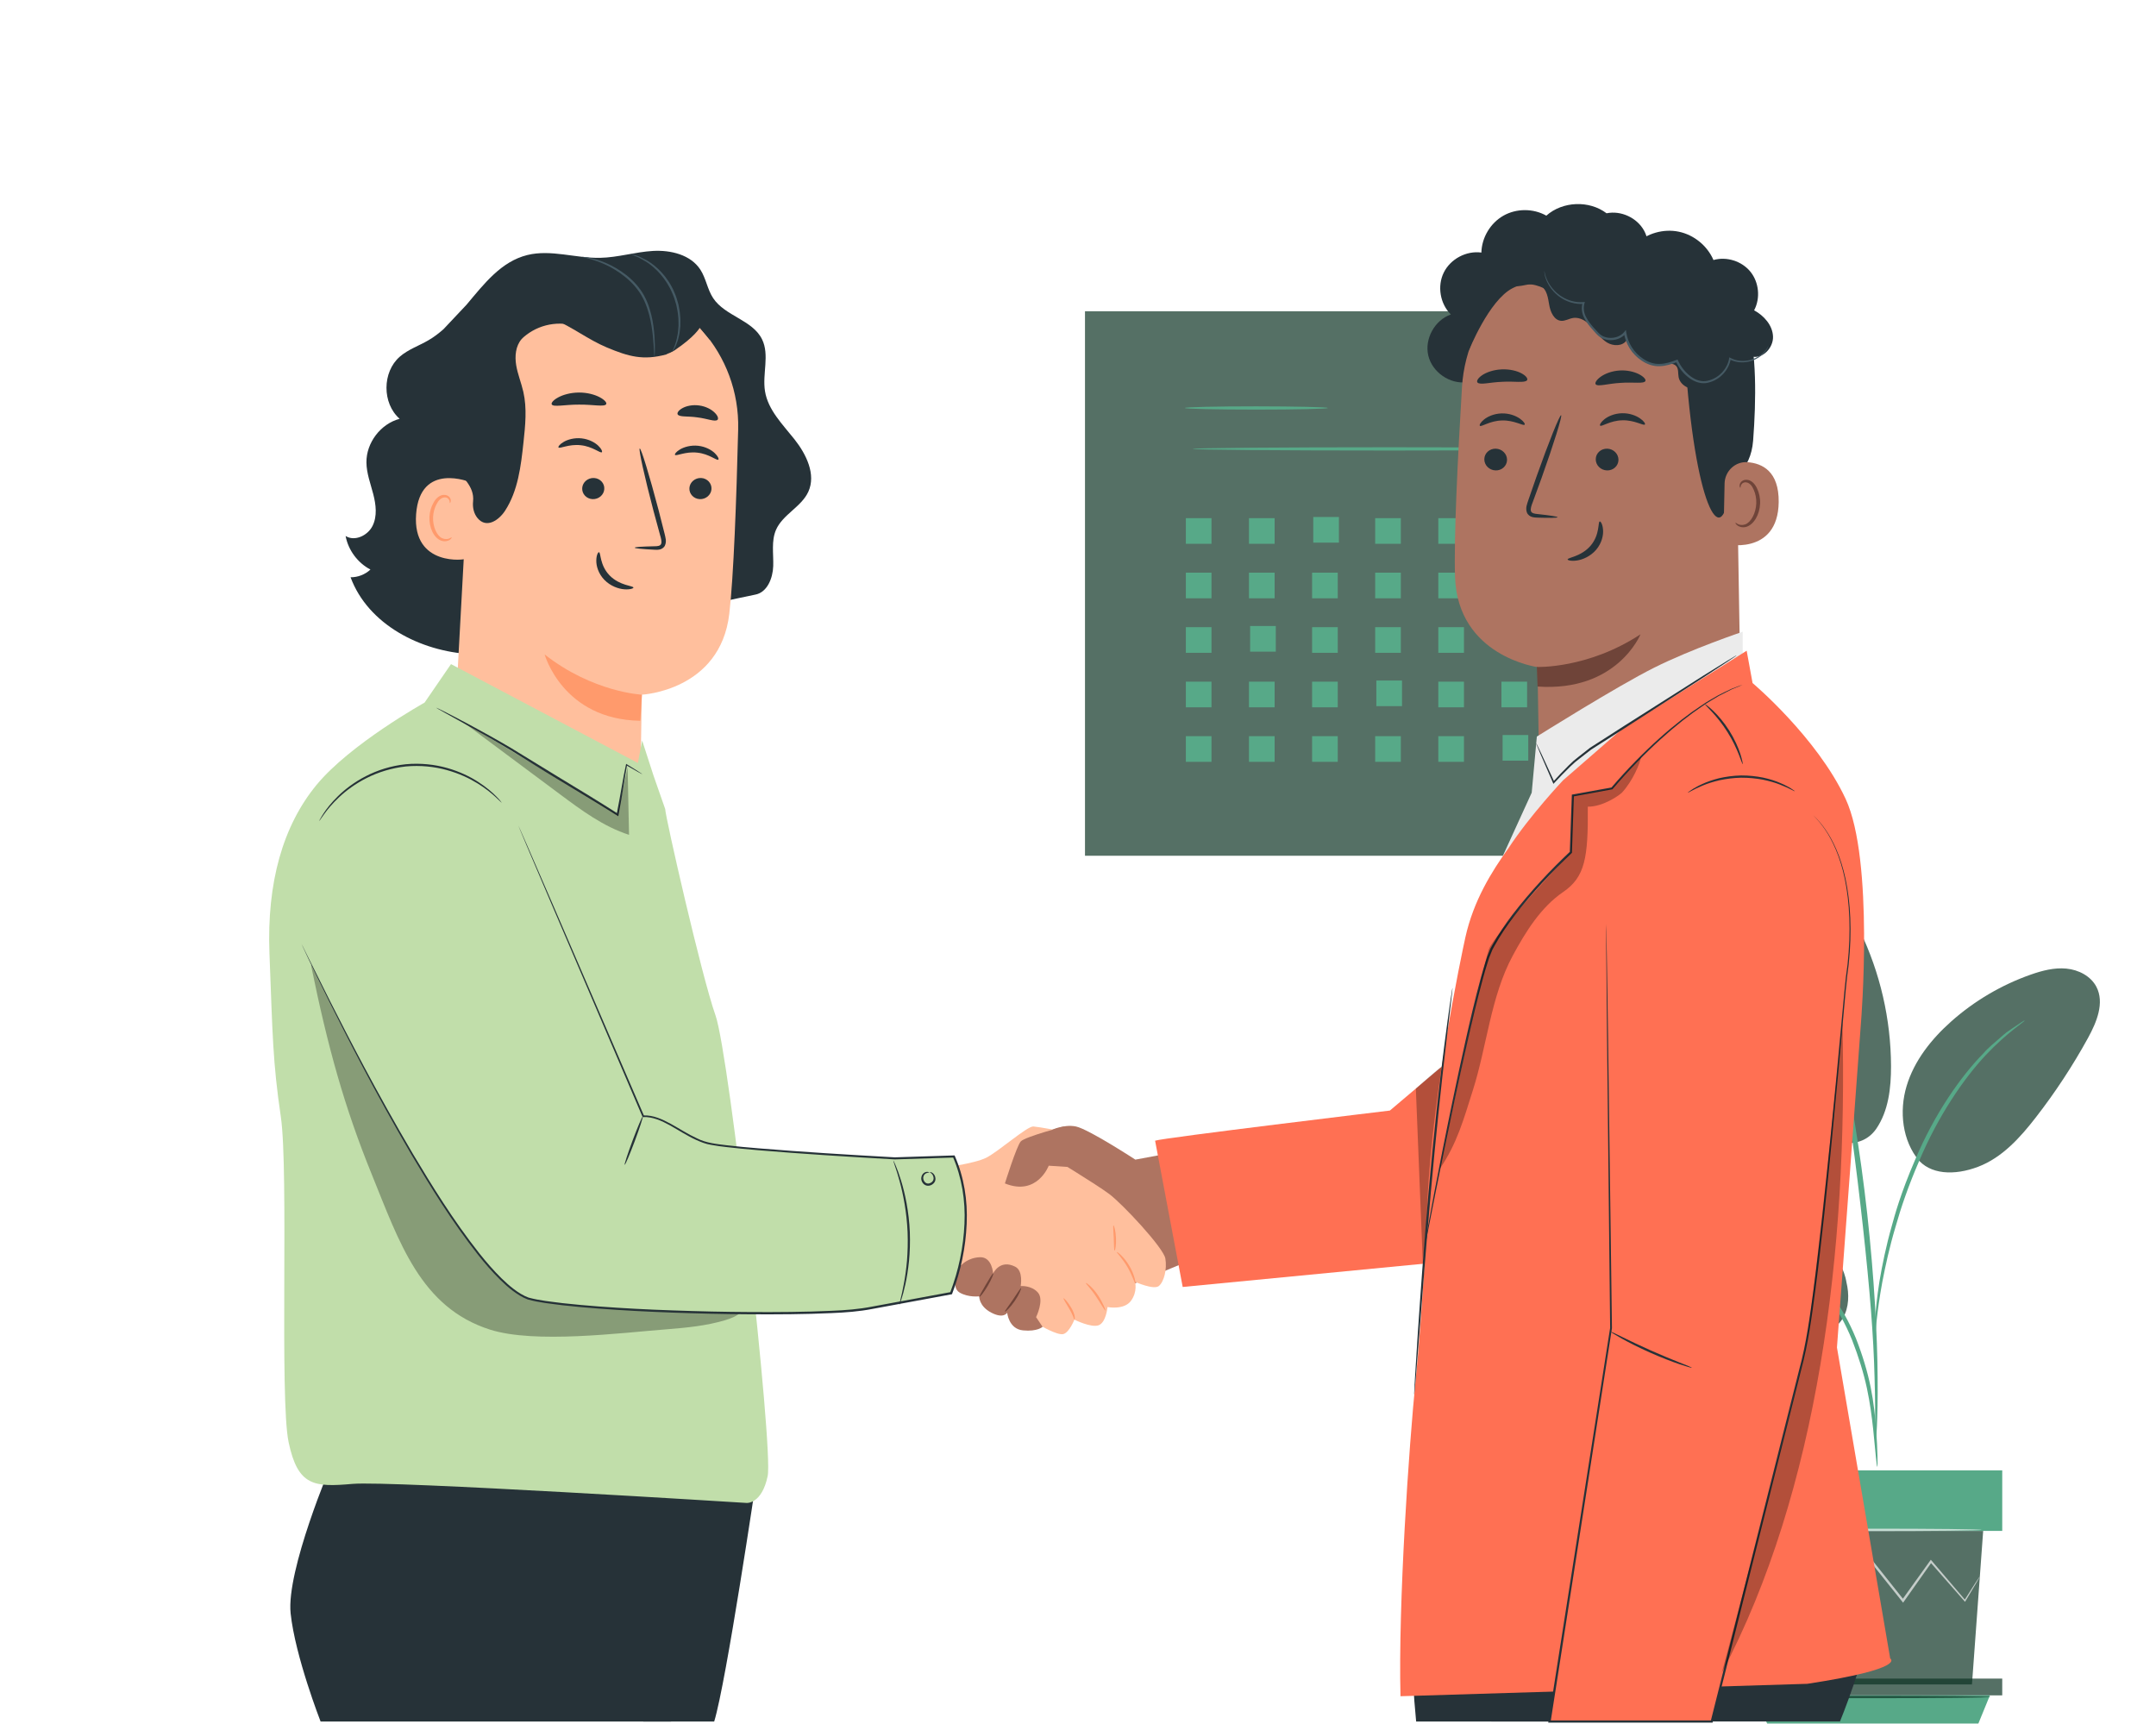 <?xml version="1.0" encoding="utf-8"?>
<!-- Generator: Adobe Illustrator 27.3.1, SVG Export Plug-In . SVG Version: 6.00 Build 0)  -->
<svg version="1.1" xmlns="http://www.w3.org/2000/svg" xmlns:xlink="http://www.w3.org/1999/xlink" x="0px" y="0px"
	 viewBox="0 0 500 399.74" style="enable-background:new 0 0 500 399.74;" xml:space="preserve">
<g id="Background_Complete">
	<g>
		<path style="fill:#AE7461;" d="M243.22,262.32c0,0,3.36-1.73,6.33-1.08c2.97,0.65,13.75,7.68,13.75,7.68l8.69-1.62l5.12,24.53
			l-33.9,14.09V262.32z"/>
		<path style="fill:#FFBF9D;" d="M218.14,270.87c0,0,7.77-0.98,10.58-2.39c2.81-1.41,9.52-7.36,10.93-7.25
			c1.41,0.11,6.49,1.08,6.49,1.08l-2.06,6.17c0,0,10.17,6.17,13.2,8.44c3.03,2.27,12.55,12.44,12.98,14.93
			c0.43,2.49-0.32,5.41-1.51,6.38c-1.19,0.97-5.52-0.97-5.52-0.97s0.65,2.27-0.97,4.44c-1.62,2.16-5.41,1.41-5.41,1.41
			s-0.32,3.57-2.06,4.22c-1.73,0.65-5.63-1.3-5.63-1.3s-1.18,3.03-2.59,3.35c-1.41,0.32-5.42-2.06-5.42-2.06
			s-17.31-12.44-21.2-14.28c-3.89-1.84-5.08-1.95-5.08-1.95L218.14,270.87z"/>
		<g>
			<path style="fill:#FF9A6C;" d="M249.17,306.03c-0.08,0-0.13-0.31-0.31-0.76c-0.18-0.46-0.49-1.07-0.87-1.73
				c-0.77-1.32-1.46-2.38-1.34-2.47c0.11-0.08,0.99,0.84,1.79,2.21c0.4,0.68,0.67,1.36,0.77,1.89
				C249.32,305.69,249.23,306.03,249.17,306.03z"/>
		</g>
		<g>
			<path style="fill:#FF9A6C;" d="M256.36,303.92c-0.14,0.07-0.99-1.48-2.18-3.27c-1.18-1.8-2.45-3-2.36-3.12
				c0.08-0.12,1.57,0.97,2.79,2.82C255.83,302.2,256.47,303.87,256.36,303.92z"/>
		</g>
		<g>
			<path style="fill:#FF9A6C;" d="M263.3,297.68c-0.15,0.04-0.64-1.83-1.83-3.85c-1.18-2.03-2.57-3.37-2.47-3.48
				c0.07-0.11,1.69,1.1,2.91,3.22C263.17,295.67,263.43,297.66,263.3,297.68z"/>
		</g>
		<g>
			<path style="fill:#FF9A6C;" d="M258.23,284.18c0.14-0.03,0.51,1.26,0.58,2.9c0.08,1.64-0.18,2.96-0.32,2.94
				c-0.15-0.01-0.13-1.32-0.2-2.92C258.22,285.5,258.09,284.2,258.23,284.18z"/>
		</g>
		<path style="fill:#AE7461;" d="M233.05,274.44c0,0,2.7-8.65,3.68-9.74c0.97-1.08,10.02-3.46,10.02-3.46l2.8,7.25l-2.01,2.12
			l-4.33-0.28C243.22,270.33,240.51,277.47,233.05,274.44z"/>
		<path style="fill:#AE7461;" d="M216.45,291.55c0,0-1.24,0.95,0,3.22c1.24,2.27,4.59,0.65,5.67,0c0,0-1.62,3.79,0.43,4.98
			c2.06,1.19,4.54,0.87,4.54,0.87s-0.11,2.27,2.81,3.79c2.92,1.51,3.68,0,3.68,0s0.32,3.79,3.68,4.11c3.35,0.32,4.53-0.83,4.53-0.83
			l-1.51-2.24c0,0,1.95-3.97,0.43-5.7c-1.51-1.73-4-1.51-4-1.51s0.66-3.52-1.27-4.49c-3.58-1.82-5.12,1.57-5.12,1.57
			s-0.22-3.85-3.03-3.77c-2.81,0.09-4.33,1.82-4.33,1.82L216.45,291.55z"/>
		<g>
			<path style="fill:#6F4439;" d="M230.34,295.32c0.13,0.06-0.4,1.38-1.29,2.89c-0.88,1.51-1.78,2.61-1.9,2.53
				c-0.12-0.08,0.57-1.3,1.45-2.79C229.48,296.45,230.21,295.25,230.34,295.32z"/>
		</g>
		<g>
			<path style="fill:#6F4439;" d="M236.79,298.72c0.13,0.06-0.43,1.47-1.47,2.99c-1.04,1.53-2.15,2.56-2.25,2.46
				c-0.11-0.1,0.81-1.26,1.82-2.75C235.91,299.93,236.66,298.66,236.79,298.72z"/>
		</g>
	</g>
	<g>
		<g style="opacity:0.7;">
			<g>
				<g>
					<path style="fill:#0D3324;" d="M421.49,288.1c-5.95-3.07-12.95-3.47-19.56-2.38c-3.55,0.59-7.25,1.65-9.66,4.31
						c-2.41,2.67-2.87,7.35-0.1,9.64c1.65,1.36,3.95,1.57,6.09,1.55c5.17-0.06,10.91-0.97,15.04,2.14c2.36,1.77,3.92,4.72,6.74,5.6
						c2.76,0.85,5.87-0.77,7.33-3.26c1.46-2.49,1.51-5.6,0.83-8.4C428.19,297.3,427.48,291.19,421.49,288.1z"/>
				</g>
			</g>
			<g>
				<g>
					<path style="fill:#0D3324;" d="M435.11,261.79c-3.64,5.19-10.71,3.47-13.98,0.3c-3.28-3.17-4.66-7.77-5.92-12.15
						c-2.88-10.01-5.79-20.52-3.64-30.71c0.64-3.05,1.78-6.09,3.92-8.35c2.14-2.26,5.44-3.61,8.45-2.81
						c3.56,0.94,5.78,4.43,7.38,7.75c4.71,9.76,7.2,20.58,7.23,31.42C438.56,252.31,437.97,257.62,435.11,261.79"/>
				</g>
			</g>
			<g>
				<g>
					<path style="fill:#0D3324;" d="M445.1,269.25c-3.95-4.69-4.7-11.52-2.94-17.39c1.76-5.87,5.73-10.87,10.3-14.94
						c5.36-4.78,11.67-8.5,18.45-10.89c2.67-0.94,5.48-1.68,8.3-1.41c2.82,0.27,5.65,1.71,6.96,4.21c1.94,3.7,0.08,8.19-1.93,11.86
						c-3.55,6.46-7.6,12.63-12.12,18.45c-3.63,4.68-7.79,9.3-13.33,11.42c-5.54,2.12-11.28,1.87-14.22-1.97"/>
				</g>
			</g>
			<g>
				<g>
					<g>
						<path style="fill:#108455;" d="M435.36,340.16c-0.07,0-0.18-0.84-0.33-2.36c-0.17-1.72-0.38-3.88-0.63-6.44
							c-0.3-2.71-0.7-5.94-1.45-9.45c-0.75-3.5-1.93-7.3-3.43-11.15c-1.56-3.83-3.47-7.31-5.69-10.09c-2.21-2.8-4.78-4.82-7.2-5.99
							c-2.41-1.19-4.57-1.67-6.06-1.89c-1.51-0.15-2.35-0.27-2.35-0.34c0-0.07,0.84-0.08,2.39-0.04c1.53,0.1,3.78,0.49,6.32,1.65
							c2.55,1.13,5.28,3.18,7.59,6.04c2.34,2.84,4.31,6.4,5.9,10.29c1.54,3.92,2.69,7.76,3.41,11.33c0.72,3.57,1.04,6.84,1.26,9.57
							c0.2,2.74,0.28,4.95,0.32,6.48C435.44,339.3,435.43,340.15,435.36,340.16z"/>
					</g>
				</g>
			</g>
			<g>
				<g>
					<g>
						<path style="fill:#108455;" d="M434.92,335.2c-0.03,0-0.05-0.38-0.06-1.1c0-0.82,0.01-1.86,0.01-3.13
							c0.01-2.72,0.01-6.65-0.14-11.51c-0.24-9.71-1.08-20.17-2.69-34.91c-1.53-13.86-3.58-29.99-5.75-40.48
							c-0.46-2.39-0.93-4.53-1.37-6.41c-0.42-1.88-0.78-3.51-1.12-4.82c-0.3-1.24-0.54-2.24-0.73-3.04
							c-0.16-0.7-0.22-1.07-0.19-1.08c0.03-0.01,0.16,0.34,0.38,1.03c0.24,0.79,0.54,1.78,0.91,3c0.4,1.3,0.82,2.92,1.29,4.79
							c0.49,1.87,1.01,4.01,1.52,6.39c2.14,9.5,4.41,22.78,6.05,37.56c1.62,14.77,2.35,28.22,2.41,37.96
							c0.06,4.87-0.05,8.81-0.17,11.53c-0.08,1.27-0.14,2.31-0.19,3.13C434.99,334.83,434.95,335.2,434.92,335.2z"/>
					</g>
				</g>
			</g>
			<g>
				<g>
					<g>
						<path style="fill:#108455;" d="M434.85,309.26c-0.07,0-0.06-1.16,0.02-3.27c0.12-2.1,0.41-5.14,1-8.86
							c0.63-3.71,1.51-8.12,2.88-12.92c0.6-2.19,2-7.44,5.4-15.28c4.48-10.63,10.57-19.31,15.86-24.7c1.24-1.43,2.62-2.46,3.73-3.47
							c0.57-0.48,1.08-0.97,1.59-1.35c0.52-0.36,1-0.69,1.45-1c1.74-1.19,2.72-1.82,2.75-1.76c0.16,0.21-3.9,2.6-9.03,8.05
							c-5.1,5.44-11.02,14.07-15.46,24.61c-2.48,5.72-4.21,10.81-5.43,15.14c-1.42,4.75-2.36,9.11-3.07,12.79
							c-0.68,3.68-1.07,6.69-1.3,8.78C435.06,308.11,434.92,309.26,434.85,309.26z"/>
					</g>
				</g>
			</g>
		</g>
		<g style="opacity:0.7;">
			<g>
				<polygon style="fill:#0D3324;" points="459.92,355.02 457.32,390.63 411.58,390.63 408.98,355.02 				"/>
			</g>
		</g>
		<g style="opacity:0.7;">
			<g>
				<rect x="403.52" y="340.98" style="fill:#108455;" width="60.82" height="14.04"/>
			</g>
		</g>
		<g style="opacity:0.7;">
			<g>
				<polygon style="fill:#0D3324;" points="464.34,389.27 464.34,393.16 461.48,393.16 404.52,393.16 404.52,389.27 				"/>
			</g>
		</g>
		<g style="opacity:0.7;">
			<g>
				<polygon style="fill:#108455;" points="458.68,400 461.48,393.16 406.7,393.16 409.97,400 				"/>
			</g>
		</g>
		<g style="opacity:0.7;">
			<g>
				<g>
					<path style="fill:#F5F5F5;" d="M409.83,366.66c-0.01,0.01,0.06,0.12,0.21,0.33c0.18,0.24,0.41,0.54,0.68,0.91
						c0.65,0.83,1.54,1.97,2.66,3.41l0.12,0.15l0.11-0.16c1.68-2.32,3.91-5.41,6.55-9.06h-0.38c1.95,2.76,4.12,5.83,6.45,9.13
						l0.2,0.29l0.23-0.27c2.38-2.83,4.96-5.9,7.64-9.1l-0.44-0.01c0.13,0.17,0.28,0.35,0.42,0.53c2.37,2.97,4.67,5.85,6.84,8.57
						l0.23,0.29l0.21-0.3c2.32-3.28,4.49-6.35,6.45-9.13l-0.38,0.02c3.18,3.62,5.87,6.69,7.94,9.05l0.14,0.16l0.11-0.18
						c1.05-1.76,1.88-3.16,2.49-4.18c0.26-0.45,0.47-0.82,0.64-1.11c0.14-0.25,0.21-0.39,0.19-0.4c-0.01-0.01-0.1,0.11-0.27,0.35
						c-0.19,0.28-0.42,0.63-0.71,1.07c-0.64,1-1.51,2.38-2.61,4.1l0.25-0.02c-2.04-2.39-4.69-5.49-7.82-9.16l-0.2-0.23l-0.18,0.25
						c-1.98,2.76-4.17,5.82-6.51,9.08l0.44-0.01c-2.16-2.72-4.45-5.61-6.82-8.58c-0.14-0.18-0.29-0.36-0.42-0.53l-0.22-0.27
						l-0.22,0.27c-2.68,3.2-5.25,6.28-7.62,9.11l0.43,0.02c-2.35-3.28-4.54-6.34-6.51-9.08l-0.19-0.27l-0.19,0.27
						c-2.58,3.68-4.77,6.81-6.41,9.15l0.23-0.01c-1.17-1.4-2.1-2.51-2.77-3.32c-0.3-0.35-0.55-0.63-0.74-0.86
						C409.93,366.74,409.84,366.65,409.83,366.66z"/>
				</g>
			</g>
		</g>
		<g style="opacity:0.7;">
			<g>
				<g>
					<path style="fill:#F5F5F5;" d="M408.34,354.78c0,0.16,11.46,0.28,25.6,0.28c14.14,0,25.6-0.13,25.6-0.28
						c0-0.16-11.46-0.28-25.6-0.28C419.8,354.5,408.34,354.63,408.34,354.78z"/>
				</g>
			</g>
		</g>
		<g style="opacity:0.7;">
			<g>
				<g>
					<path style="fill:#0D3324;" d="M406.03,393.54c0,0.16,12.46,0.28,27.82,0.28c15.37,0,27.82-0.13,27.82-0.28
						c0-0.16-12.45-0.28-27.82-0.28C418.49,393.25,406.03,393.38,406.03,393.54z"/>
				</g>
			</g>
		</g>
	</g>
	<g style="opacity:0.7;">
		<g>
			<g>
				<g>
					<rect x="251.62" y="72.18" style="fill:#0D3324;" width="141.14" height="126.27"/>
				</g>
			</g>
			<g>
				<g>
					<g>
						<path style="fill:none;" d="M392.76,198.45c0,0-0.02-0.81-0.04-2.34c-0.01-1.55-0.02-3.81-0.04-6.77
							c-0.02-5.93-0.05-14.59-0.08-25.63c-0.04-22.06-0.1-53.59-0.16-91.53l0.32,0.32c-40.65,0.02-89.16,0.04-141.13,0.06h-0.01
							l0.38-0.38c-0.02,45.94-0.03,89.17-0.05,126.27l-0.33-0.33c42.11,0.07,77.35,0.13,102.08,0.17
							c12.38,0.04,22.12,0.07,28.79,0.09c3.32,0.02,5.88,0.03,7.62,0.04c0.85,0.01,1.51,0.01,1.97,0.02
							C392.53,198.44,392.76,198.45,392.76,198.45s-0.21,0.01-0.64,0.02c-0.45,0-1.09,0.01-1.93,0.02
							c-1.73,0.01-4.26,0.02-7.56,0.04c-6.65,0.02-16.37,0.05-28.72,0.09c-24.79,0.04-60.1,0.1-102.3,0.17l-0.33,0v-0.33
							c-0.01-37.1-0.03-80.33-0.05-126.27V71.8h0.38h0.01c51.97,0.02,100.48,0.04,141.13,0.06h0.32l0,0.32
							c-0.07,38.03-0.12,69.62-0.16,91.73c-0.04,11.01-0.06,19.65-0.08,25.56c-0.02,2.92-0.03,5.17-0.04,6.7
							C392.79,197.69,392.76,198.45,392.76,198.45z"/>
					</g>
				</g>
			</g>
		</g>
		<g>
			<g>
				<g>
					<path style="fill:#108455;" d="M307.95,94.61c0,0.21-7.43,0.38-16.59,0.38c-9.17,0-16.59-0.17-16.59-0.38
						c0-0.21,7.43-0.38,16.59-0.38C300.52,94.24,307.95,94.41,307.95,94.61z"/>
				</g>
			</g>
		</g>
		<g>
			<g>
				<g>
					<path style="fill:#108455;" d="M367.76,104.1c0,0.21-20.41,0.38-45.58,0.38c-25.18,0-45.58-0.17-45.58-0.38
						c0-0.21,20.4-0.38,45.58-0.38C347.35,103.72,367.76,103.89,367.76,104.1z"/>
				</g>
			</g>
		</g>
		<g>
			<g>
				<rect x="275.01" y="120.16" style="fill:#108455;" width="5.95" height="5.95"/>
			</g>
		</g>
		<g>
			<g>
				<rect x="289.65" y="120.16" style="fill:#108455;" width="5.95" height="5.95"/>
			</g>
		</g>
		<g>
			<g>
				<rect x="304.56" y="119.89" style="fill:#108455;" width="5.95" height="5.95"/>
			</g>
		</g>
		<g>
			<g>
				<rect x="318.92" y="120.16" style="fill:#108455;" width="5.95" height="5.95"/>
			</g>
		</g>
		<g>
			<g>
				<rect x="333.56" y="120.16" style="fill:#108455;" width="5.95" height="5.95"/>
			</g>
		</g>
		<g>
			<g>
				<rect x="348.2" y="120.16" style="fill:#108455;" width="5.95" height="5.95"/>
			</g>
		</g>
		<g>
			<g>
				<rect x="362.83" y="120.16" style="fill:#108455;" width="5.95" height="5.95"/>
			</g>
		</g>
		<g>
			<g>
				<rect x="275.01" y="132.8" style="fill:#108455;" width="5.95" height="5.95"/>
			</g>
		</g>
		<g>
			<g>
				<rect x="289.65" y="132.8" style="fill:#108455;" width="5.95" height="5.95"/>
			</g>
		</g>
		<g>
			<g>
				<rect x="304.29" y="132.8" style="fill:#108455;" width="5.95" height="5.95"/>
			</g>
		</g>
		<g>
			<g>
				<rect x="318.92" y="132.8" style="fill:#108455;" width="5.95" height="5.95"/>
			</g>
		</g>
		<g>
			<g>
				<rect x="333.56" y="132.8" style="fill:#108455;" width="5.95" height="5.95"/>
			</g>
		</g>
		<g>
			<g>
				<rect x="348.47" y="132.53" style="fill:#108455;" width="5.95" height="5.95"/>
			</g>
		</g>
		<g>
			<g>
				<rect x="362.83" y="132.8" style="fill:#108455;" width="5.95" height="5.95"/>
			</g>
		</g>
		<g>
			<g>
				<rect x="275.01" y="145.44" style="fill:#108455;" width="5.95" height="5.95"/>
			</g>
		</g>
		<g>
			<g>
				<rect x="289.92" y="145.17" style="fill:#108455;" width="5.95" height="5.95"/>
			</g>
		</g>
		<g>
			<g>
				<rect x="304.29" y="145.44" style="fill:#108455;" width="5.95" height="5.95"/>
			</g>
		</g>
		<g>
			<g>
				<rect x="318.92" y="145.44" style="fill:#108455;" width="5.95" height="5.95"/>
			</g>
		</g>
		<g>
			<g>
				<rect x="333.56" y="145.44" style="fill:#108455;" width="5.95" height="5.95"/>
			</g>
		</g>
		<g>
			<g>
				<rect x="348.2" y="145.44" style="fill:#108455;" width="5.95" height="5.95"/>
			</g>
		</g>
		<g>
			<g>
				<rect x="362.83" y="145.44" style="fill:#108455;" width="5.95" height="5.95"/>
			</g>
		</g>
		<g>
			<g>
				<rect x="275.01" y="158.08" style="fill:#108455;" width="5.95" height="5.95"/>
			</g>
		</g>
		<g>
			<g>
				<rect x="289.65" y="158.08" style="fill:#108455;" width="5.95" height="5.95"/>
			</g>
		</g>
		<g>
			<g>
				<rect x="304.29" y="158.08" style="fill:#108455;" width="5.95" height="5.95"/>
			</g>
		</g>
		<g>
			<g>
				<rect x="319.19" y="157.81" style="fill:#108455;" width="5.95" height="5.95"/>
			</g>
		</g>
		<g>
			<g>
				<rect x="333.56" y="158.08" style="fill:#108455;" width="5.95" height="5.95"/>
			</g>
		</g>
		<g>
			<g>
				<rect x="348.2" y="158.08" style="fill:#108455;" width="5.95" height="5.95"/>
			</g>
		</g>
		<g>
			<g>
				<rect x="362.83" y="158.08" style="fill:#108455;" width="5.95" height="5.95"/>
			</g>
		</g>
		<g>
			<g>
				<rect x="275.01" y="170.72" style="fill:#108455;" width="5.95" height="5.95"/>
			</g>
		</g>
		<g>
			<g>
				<rect x="289.65" y="170.72" style="fill:#108455;" width="5.95" height="5.95"/>
			</g>
		</g>
		<g>
			<g>
				<rect x="304.29" y="170.72" style="fill:#108455;" width="5.95" height="5.95"/>
			</g>
		</g>
		<g>
			<g>
				<rect x="318.92" y="170.72" style="fill:#108455;" width="5.95" height="5.95"/>
			</g>
		</g>
		<g>
			<g>
				<rect x="333.56" y="170.72" style="fill:#108455;" width="5.95" height="5.95"/>
			</g>
		</g>
		<g>
			<g>
				<rect x="348.47" y="170.45" style="fill:#108455;" width="5.95" height="5.95"/>
			</g>
		</g>
		<g>
			<g>
				<rect x="362.83" y="170.72" style="fill:#108455;" width="5.95" height="5.95"/>
			</g>
		</g>
	</g>
	<g>
		<g>
			<g>
				<g>
					<path style="fill:#263238;" d="M169.79,339.55h-16.41l-4.2,59.67h16.45c2.8-9.09,9.8-56.45,9.8-56.45L169.79,339.55z"/>
				</g>
				<path style="fill:#263238;" d="M76.85,339.55c0,0-10.5,24.63-9.45,34.6c1.05,9.97,6.95,25.08,6.95,25.08h81.27
					c0,0,2.27-8.33,4.02-20.64c1.75-12.31,6.48-39.04,6.48-39.04H76.85z"/>
			</g>
			<g>
				<g>
					<g>
						<path style="fill:#263238;" d="M184.25,101.88c-2.74-3.46-6.14-6.8-6.84-11.16c-0.65-4.01,1.11-8.4-0.69-12.05
							c-2.21-4.48-8.57-5.36-11.33-9.53c-1.34-2.02-1.65-4.58-2.97-6.61c-2.25-3.46-6.86-4.57-10.98-4.34
							c-4.12,0.24-8.14,1.52-12.26,1.6c-5.66,0.12-11.39-2-16.88-0.65c-6.06,1.5-9.97,6.6-14.11,11.53l-5.36,5.69
							c-1.1,0.96-2.25,1.85-3.51,2.57c-2.2,1.28-4.68,2.11-6.6,3.78c-4.1,3.57-4.13,10.82-0.04,14.41
							c-4.41,1.17-7.75,5.56-7.7,10.12c0.02,2.51,0.95,4.91,1.58,7.34c0.63,2.43,0.96,5.12-0.16,7.37
							c-1.11,2.25-4.13,3.68-6.25,2.35c0.61,3.28,2.8,6.23,5.76,7.78c-1.24,1.15-2.92,1.81-4.61,1.79
							c4.06,10.96,16.23,17.21,27.9,17.83c11.67,0.62,23.06-3.28,34.1-7.12l31.83-6.68c2.79-0.5,4.1-3.8,4.19-6.63
							c0.09-2.83-0.48-5.81,0.65-8.41c1.56-3.56,5.87-5.29,7.49-8.82C189.29,110.03,186.99,105.35,184.25,101.88z"/>
					</g>
				</g>
				<g>
					<g>
						<g>
							<g>
								<g>
									<g>
										<g>
											<g>
												<g>
													<g>
														<path style="fill:#263238;" d="M108.51,127.03c-1.94-7.21-3.85-14.48-4.52-21.91c-0.67-7.44-0.05-15.12,2.91-21.98
															c0.45-1.04,4.17-7.98,5.29-7.81c0.8,0.12-1.61,6.65-1.24,7.37c3.54,6.86,4.18,14.93,3.16,22.59
															C113.1,112.94,111.14,119.77,108.51,127.03"/>
													</g>
												</g>
											</g>
										</g>
									</g>
								</g>
								<g>
									<path style="fill:#FFBF9D;" d="M109.24,98.53c0.36-18.73,11.55-34.13,30.26-33.26l1.72,0.18
										c17.35,1.83,30.4,16.67,29.97,34.12c-0.4,16.23-1.05,34.16-2.06,42.78c-2.1,17.85-20.27,18.75-20.27,18.75
										c-0.04,0-0.49,29.49-0.49,29.49l-42.54-29.48L109.24,98.53z"/>
								</g>
								<g>
									<g>
										<g>
											<g>
												<g>
													<g>
														<g>
															<g>
																<path style="fill:#FF9A6C;" d="M148.86,161.1c0,0-11.34-0.53-22.55-9.33c0,0,4.19,15.11,22.19,15.38L148.86,161.1z"
																	/>
															</g>
														</g>
													</g>
												</g>
											</g>
										</g>
									</g>
								</g>
								<g>
									<g>
										<g>
											<g>
												<g>
													<g>
														<g>
															<g>
																<g>
																	<g>
																		<g>
																			<g>
																				<g>
																					<g>
																						<path style="fill:#263238;" d="M165,113.43c-0.09,1.35-1.32,2.39-2.73,2.32c-1.41-0.07-2.48-1.23-2.39-2.58
																							c0.09-1.35,1.32-2.39,2.73-2.32C164.02,110.92,165.09,112.08,165,113.43z"/>
																					</g>
																				</g>
																			</g>
																		</g>
																	</g>
																</g>
															</g>
														</g>
													</g>
												</g>
											</g>
										</g>
									</g>
								</g>
								<g>
									<g>
										<g>
											<g>
												<g>
													<g>
														<g>
															<g>
																<g>
																	<g>
																		<g>
																			<g>
																				<g>
																					<g>
																						<g>
																							<path style="fill:#263238;" d="M166.59,106.59c-0.35,0.3-2.13-1.34-4.88-1.62c-2.74-0.32-4.9,0.88-5.17,0.51
																								c-0.13-0.16,0.26-0.73,1.2-1.28c0.93-0.54,2.47-1.01,4.18-0.82c1.71,0.19,3.08,0.97,3.84,1.7
																								C166.54,105.83,166.76,106.46,166.59,106.59z"/>
																						</g>
																					</g>
																				</g>
																			</g>
																		</g>
																	</g>
																</g>
															</g>
														</g>
													</g>
												</g>
											</g>
										</g>
									</g>
								</g>
								<g>
									<g>
										<g>
											<g>
												<g>
													<g>
														<g>
															<g>
																<g>
																	<g>
																		<g>
																			<g>
																				<g>
																					<g>
																						<path style="fill:#263238;" d="M140.14,113.43c-0.09,1.35-1.32,2.39-2.73,2.32
																							c-1.41-0.07-2.48-1.23-2.39-2.58c0.09-1.35,1.32-2.39,2.73-2.32C139.17,110.92,140.24,112.08,140.14,113.43z"
																							/>
																					</g>
																				</g>
																			</g>
																		</g>
																	</g>
																</g>
															</g>
														</g>
													</g>
												</g>
											</g>
										</g>
									</g>
								</g>
								<g>
									<g>
										<g>
											<g>
												<g>
													<g>
														<g>
															<g>
																<g>
																	<g>
																		<g>
																			<g>
																				<g>
																					<g>
																						<g>
																							<path style="fill:#263238;" d="M139.57,104.87c-0.35,0.3-2.14-1.34-4.88-1.62c-2.74-0.32-4.9,0.88-5.17,0.51
																								c-0.13-0.16,0.25-0.73,1.2-1.28c0.93-0.55,2.47-1.01,4.18-0.82c1.71,0.19,3.08,0.97,3.84,1.7
																								C139.52,104.1,139.74,104.74,139.57,104.87z"/>
																						</g>
																					</g>
																				</g>
																			</g>
																		</g>
																	</g>
																</g>
															</g>
														</g>
													</g>
												</g>
											</g>
										</g>
									</g>
								</g>
								<g>
									<g>
										<g>
											<g>
												<g>
													<g>
														<g>
															<g>
																<g>
																	<g>
																		<g>
																			<g>
																				<g>
																					<g>
																						<path style="fill:#263238;" d="M147.2,127.01c0-0.16,1.74-0.27,4.55-0.33c0.71,0,1.39-0.07,1.56-0.53
																							c0.22-0.49,0-1.28-0.25-2.13c-0.48-1.77-0.98-3.62-1.51-5.56c-2.08-7.91-3.51-14.38-3.19-14.46
																							c0.32-0.08,2.26,6.26,4.34,14.17c0.5,1.95,0.97,3.81,1.42,5.58c0.18,0.83,0.54,1.78,0.07,2.79
																							c-0.24,0.5-0.8,0.83-1.26,0.9c-0.46,0.09-0.86,0.06-1.21,0.04C148.92,127.34,147.19,127.17,147.2,127.01z"/>
																					</g>
																				</g>
																			</g>
																		</g>
																	</g>
																</g>
															</g>
														</g>
													</g>
												</g>
											</g>
										</g>
									</g>
								</g>
								<g>
									<g>
										<g>
											<g>
												<g>
													<g>
														<g>
															<g>
																<g>
																	<g>
																		<g>
																			<g>
																				<g>
																					<g>
																						<path style="fill:#263238;" d="M138.91,128.06c0.45,0.02,0.14,3,2.47,5.39c2.32,2.39,5.54,2.39,5.52,2.81
																							c0.02,0.19-0.77,0.5-2.11,0.4c-1.32-0.09-3.2-0.72-4.62-2.18c-1.42-1.46-1.91-3.26-1.88-4.5
																							C138.3,128.73,138.71,128.02,138.91,128.06z"/>
																					</g>
																				</g>
																			</g>
																		</g>
																	</g>
																</g>
															</g>
														</g>
													</g>
												</g>
											</g>
										</g>
									</g>
								</g>
								<g>
									<g>
										<g>
											<g>
												<g>
													<g>
														<g>
															<g>
																<g>
																	<g>
																		<path style="fill:#263238;" d="M140.59,93.71c-0.35,0.72-3.05,0.08-6.32,0.12c-3.26-0.02-5.96,0.65-6.32-0.06
																			c-0.16-0.34,0.37-1,1.5-1.61c1.12-0.61,2.85-1.12,4.81-1.13c1.96-0.01,3.7,0.49,4.82,1.09
																			C140.21,92.72,140.75,93.37,140.59,93.71z"/>
																	</g>
																</g>
															</g>
														</g>
													</g>
												</g>
											</g>
										</g>
									</g>
								</g>
								<g>
									<g>
										<g>
											<g>
												<g>
													<g>
														<g>
															<g>
																<g>
																	<g>
																		<path style="fill:#263238;" d="M166.42,97.34c-0.55,0.57-2.37-0.27-4.65-0.54c-2.26-0.35-4.25-0.02-4.62-0.72
																			c-0.16-0.34,0.21-0.93,1.11-1.43c0.89-0.5,2.33-0.84,3.89-0.62c1.56,0.21,2.85,0.92,3.58,1.65
																			C166.47,96.39,166.66,97.06,166.42,97.34z"/>
																	</g>
																</g>
															</g>
														</g>
													</g>
												</g>
											</g>
										</g>
									</g>
								</g>
								<g>
									<g>
										<g>
											<g>
												<g>
													<g>
														<path style="fill:#FFBF9D;" d="M109.3,111.92c-0.29-0.16-11.9-4.93-12.8,7.33c-0.9,12.26,11.6,10.63,11.64,10.28
															C108.2,129.19,109.3,111.92,109.3,111.92z"/>
													</g>
												</g>
											</g>
										</g>
									</g>
								</g>
								<g>
									<g>
										<g>
											<g>
												<g>
													<g>
														<g>
															<path style="fill:#FF9A6C;" d="M104.74,124.62c-0.05-0.04-0.22,0.13-0.6,0.27c-0.36,0.14-0.98,0.2-1.6-0.08
																c-1.26-0.57-2.2-2.71-2.1-4.92c0.05-1.12,0.36-2.16,0.82-3.01c0.44-0.87,1.07-1.45,1.73-1.52
																c0.66-0.1,1.09,0.32,1.22,0.68c0.14,0.35,0.04,0.59,0.11,0.62c0.03,0.03,0.28-0.19,0.22-0.7
																c-0.03-0.25-0.16-0.55-0.43-0.8c-0.28-0.26-0.7-0.41-1.16-0.4c-0.95,0-1.87,0.8-2.37,1.74
																c-0.56,0.93-0.93,2.11-0.99,3.36c-0.1,2.48,0.99,4.88,2.73,5.52c0.85,0.29,1.58,0.08,1.98-0.18
																C104.7,124.92,104.79,124.65,104.74,124.62z"/>
														</g>
													</g>
												</g>
											</g>
										</g>
									</g>
								</g>
								<g>
									<g>
										<g>
											<g>
												<g>
													<g>
														<path style="fill:#263238;" d="M164.56,78.74c2.06-0.97-3.49-7.78-8.23-10.31c-7.16-3.82-18.29-6.61-25.21-5.11
															c-8.34,1.79-15.4,5.43-19.99,12.62c-4.59,7.19-6.69,15.77-7,24.29c-0.09,2.6,0,5.32,1.25,7.61
															c1.54,2.82,4.72,4.74,4.33,8.47c-0.14,1.36,0.16,2.77,1.03,3.83c2.09,2.53,4.98,0.47,6.39-1.7
															c3.01-4.63,3.68-10.35,4.27-15.84c0.42-3.9,0.84-7.89-0.03-11.72c-0.47-2.08-1.31-4.08-1.66-6.18
															s-0.14-4.46,1.26-6.07c0.23-0.26,0.6-0.59,1.06-0.94c3.67-2.82,8.59-3.42,12.85-1.6c6.75,2.89,18.31,7.3,21.55,5.15
															c4.65-3.09,5.85-5.22,5.85-5.22L164.56,78.74z"/>
													</g>
												</g>
											</g>
										</g>
									</g>
								</g>
							</g>
						</g>
						<g>
							<g>
								<g>
									<g>
										<g>
											<g>
												<path style="fill:#263238;" d="M131.88,61.7c6.89-1.82,14.55-1.21,20.65,2.47c3.24,1.95,6.08,4.92,6.87,8.62
													c0.79,3.7-1.05,8.07-4.64,9.27l-0.25,0.14c-5.35,1.43-8.7,0.5-13.81-1.64c-4.29-1.8-8.02-4.76-12.33-6.55
													c-4.57-1.89-9.72-2.38-14.57-1.36C118.85,67.61,124.99,63.52,131.88,61.7z"/>
											</g>
										</g>
									</g>
								</g>
							</g>
						</g>
					</g>
				</g>
				<g>
					<path style="fill:#455A64;" d="M134.98,59.57c0-0.03,0.45,0,1.25,0.12c0.79,0.15,1.94,0.4,3.3,0.9
						c1.36,0.5,2.93,1.25,4.52,2.33c1.59,1.07,3.21,2.48,4.5,4.31c1.3,1.83,2.02,3.87,2.48,5.72c0.45,1.86,0.65,3.58,0.75,5.02
						c0.1,1.44,0.11,2.61,0.09,3.41c-0.02,0.8-0.06,1.25-0.09,1.25c-0.04,0-0.07-0.44-0.11-1.25c-0.05-0.8-0.11-1.96-0.25-3.38
						c-0.15-1.42-0.38-3.11-0.85-4.93c-0.48-1.81-1.19-3.79-2.44-5.54c-1.24-1.76-2.81-3.14-4.35-4.22
						c-1.54-1.08-3.06-1.85-4.38-2.38C136.74,59.87,134.96,59.67,134.98,59.57z"/>
				</g>
				<g>
					<path style="fill:#455A64;" d="M146.27,58.89c0.01-0.03,0.39,0.07,1.06,0.29c0.33,0.13,0.76,0.22,1.21,0.45
						c0.47,0.24,0.98,0.5,1.53,0.78c2.18,1.28,4.88,3.84,6.36,7.48c0.4,0.89,0.65,1.81,0.9,2.7c0.17,0.9,0.36,1.77,0.4,2.62
						c0.11,0.84,0.05,1.64,0.05,2.39c-0.09,0.74-0.12,1.45-0.28,2.07c-0.15,0.62-0.25,1.19-0.45,1.66c-0.18,0.47-0.3,0.89-0.49,1.2
						c-0.34,0.63-0.54,0.96-0.57,0.94c-0.11-0.05,0.74-1.4,1.15-3.87c0.13-0.61,0.14-1.3,0.21-2.02c-0.02-0.73,0.03-1.51-0.09-2.33
						c-0.05-0.82-0.25-1.66-0.42-2.54c-0.26-0.86-0.49-1.75-0.89-2.62c-1.44-3.53-3.99-6.04-6.07-7.37
						c-0.53-0.3-1.02-0.57-1.46-0.83c-0.43-0.26-0.84-0.37-1.16-0.53C146.61,59.09,146.26,58.92,146.27,58.89z"/>
				</g>
			</g>
			<g>
				<path style="fill:#C1DEAA;" d="M154.27,187.63c0,1.68,8.43,38.73,11.66,47.83c3.23,9.1,13.45,100.35,12.1,106.84
					c-1.35,6.5-4.84,6.24-4.84,6.24s-82.58-5.2-91.46-4.42s-12.64,0.52-14.79-9.62c-2.15-10.14,0.06-62.83-1.82-75.57
					c-1.88-12.74-1.9-18.91-2.63-37.84c-0.63-16.4,3.1-29.56,10.9-39.05s25.07-19.1,25.07-19.1l6.13-8.93l43.34,22.93l0.99-5.22
					l2.63,8.12L154.27,187.63z"/>
				<g style="opacity:0.3;">
					<path d="M172.9,300.53c-0.72-1.84-3.06-2.3-5.03-2.52c-18.37-2.04-37.48-6.62-50.9-19.33c-5.25-4.97-9.39-10.98-13.37-17.01
						c-8.72-13.18-16.91-26.7-25.1-40.21l-6.36,2.41c3.9,19.08,7.74,32.89,14.1,48.53c6.36,15.66,11.29,30.81,27.39,35.94
						c10.41,3.31,30.18,0.77,41.07-0.08c4.55-0.36,9.12-0.8,13.49-2.11c1.32-0.4,2.66-0.9,3.65-1.86
						C172.83,303.33,173.4,301.81,172.9,300.53z"/>
				</g>
				<g>
					<path style="fill:#C1DEAA;" d="M69.9,218.88c0.48,0.85,37.23,79.34,53.64,82.57s67.41,3.98,77.36,2.1s19.69-3.64,19.69-3.64
						s7.21-17.12,0.63-31.7l-13.7,0.43c0,0-38.09-2.05-43.47-3.53c-5.38-1.47-10.03-6.52-14.87-6.25l-28.97-67.43
						c0,0-18.83-17.48-32.28-12.1C74.47,184.72,65.96,211.87,69.9,218.88z"/>
					<g>
						<path style="fill:#263238;" d="M208.57,302.63c-0.03-0.01,0.06-0.48,0.27-1.32c0.22-0.84,0.49-2.06,0.77-3.57
							c0.29-1.51,0.55-3.33,0.73-5.36c0.16-2.03,0.23-4.27,0.14-6.62c-0.2-4.7-1.04-8.9-1.86-11.87c-0.41-1.49-0.78-2.68-1.07-3.49
							c-0.28-0.82-0.41-1.28-0.38-1.29c0.03-0.01,0.23,0.42,0.57,1.22c0.35,0.8,0.77,1.98,1.23,3.46c0.92,2.96,1.83,7.2,2.03,11.95
							c0.09,2.37,0,4.63-0.19,6.68c-0.21,2.04-0.5,3.87-0.84,5.39c-0.33,1.52-0.66,2.73-0.94,3.55
							C208.77,302.19,208.6,302.64,208.57,302.63z"/>
					</g>
					<g>
						<path style="fill:#263238;" d="M120.2,191.44c0,0,0.2,0.4,0.55,1.2c0.35,0.81,0.87,1.98,1.55,3.52
							c1.35,3.11,3.33,7.66,5.86,13.5c5.06,11.71,12.33,28.55,21.21,49.13l-0.2-0.12c2.29-0.11,4.44,0.89,6.42,1.97
							c2,1.1,3.93,2.38,6.06,3.35c2.1,1.07,4.48,1.31,6.89,1.6c2.41,0.29,4.88,0.5,7.37,0.71c10,0.83,20.59,1.48,31.61,2.09l-0.02,0
							c4.31-0.14,8.97-0.29,13.7-0.44l0.17-0.01l0.07,0.15c2.11,4.84,3,10.28,2.74,15.72c-0.23,5.45-1.35,10.94-3.36,16.19
							l-0.05,0.13l-0.14,0.03c-2.76,0.51-5.73,1.06-8.71,1.61c-3.2,0.59-6.38,1.18-9.53,1.76c-3.16,0.62-6.39,0.85-9.54,0.98
							c-6.34,0.29-12.58,0.31-18.72,0.28c-6.14-0.03-12.16-0.18-18.06-0.39c-5.9-0.21-11.67-0.51-17.29-0.94
							c-2.81-0.2-5.59-0.47-8.32-0.77c-2.73-0.36-5.42-0.6-8.05-1.34c-1.29-0.48-2.43-1.22-3.49-2.01c-1.06-0.8-2.04-1.69-2.96-2.6
							c-1.86-1.83-3.52-3.77-5.09-5.74c-6.21-7.9-11.08-15.9-15.44-23.22c-8.61-14.72-14.83-27.05-19.1-35.57
							c-2.12-4.27-3.73-7.6-4.81-9.87c-1.08-2.27-1.62-3.47-1.62-3.47s0.16,0.29,0.45,0.86c0.29,0.59,0.71,1.44,1.26,2.56
							c1.12,2.26,2.77,5.57,4.9,9.82c4.32,8.49,10.59,20.79,19.24,35.47c4.37,7.3,9.26,15.29,15.46,23.14
							c1.56,1.95,3.22,3.88,5.06,5.69c0.92,0.9,1.88,1.78,2.92,2.56c1.04,0.78,2.15,1.49,3.37,1.94c2.5,0.69,5.25,0.95,7.95,1.3
							c2.73,0.29,5.49,0.56,8.3,0.76c5.61,0.42,11.38,0.72,17.27,0.92c5.89,0.21,11.91,0.35,18.04,0.38
							c6.13,0.03,12.37,0,18.69-0.29c3.17-0.13,6.33-0.36,9.47-0.98c3.16-0.58,6.34-1.17,9.54-1.76c2.98-0.55,5.95-1.1,8.71-1.61
							l-0.19,0.15c1.98-5.16,3.1-10.62,3.33-16c0.25-5.38-0.62-10.74-2.69-15.49l0.24,0.15c-4.73,0.15-9.39,0.29-13.7,0.43l-0.01,0
							l-0.01,0c-11.03-0.62-21.62-1.29-31.63-2.13c-2.5-0.22-4.96-0.44-7.39-0.73c-1.21-0.14-2.41-0.29-3.6-0.52
							c-1.21-0.18-2.34-0.65-3.42-1.13c-2.17-0.99-4.1-2.28-6.08-3.38c-1.96-1.08-4.05-2.03-6.2-1.93l-0.14,0.01l-0.06-0.13
							c-8.81-20.61-16.03-37.47-21.04-49.2c-2.49-5.86-4.43-10.42-5.76-13.54c-0.65-1.55-1.15-2.73-1.49-3.55
							C120.36,191.86,120.2,191.44,120.2,191.44z"/>
					</g>
					<g>
						<path style="fill:#263238;" d="M116.36,186.15c-0.03,0.03-0.51-0.47-1.43-1.32c-0.91-0.85-2.31-2-4.2-3.17
							c-1.89-1.17-4.3-2.31-7.14-3.09c-2.83-0.78-6.08-1.14-9.45-0.83c-3.37,0.36-6.48,1.36-9.1,2.68
							c-2.62,1.32-4.77,2.92-6.38,4.44c-1.62,1.52-2.77,2.93-3.49,3.94c-0.73,1.01-1.1,1.6-1.14,1.58
							c-0.02-0.01,0.06-0.16,0.22-0.45c0.17-0.28,0.39-0.72,0.75-1.24c0.68-1.06,1.79-2.51,3.41-4.09c1.61-1.58,3.76-3.23,6.42-4.6
							c2.65-1.37,5.83-2.41,9.27-2.77c3.44-0.32,6.76,0.06,9.63,0.88c2.88,0.82,5.32,2.01,7.2,3.24c1.89,1.23,3.27,2.43,4.15,3.34
							c0.46,0.43,0.76,0.82,0.98,1.07C116.27,186,116.37,186.14,116.36,186.15z"/>
					</g>
					<g>
						<path style="fill:#263238;" d="M149.06,258.93c0.13,0.05-0.7,2.6-1.85,5.69c-1.16,3.1-2.21,5.56-2.34,5.51
							c-0.13-0.05,0.7-2.6,1.85-5.69C147.88,261.35,148.93,258.88,149.06,258.93z"/>
					</g>
				</g>
				<g>
					<path style="fill:#263238;" d="M215.64,271.86c0-0.03,0.14-0.07,0.38,0.02c0.23,0.08,0.54,0.32,0.74,0.72
						c0.19,0.38,0.32,1-0.04,1.56c-0.34,0.51-0.99,0.91-1.74,0.8c-0.77-0.14-1.21-0.81-1.31-1.4c-0.1-0.62,0.15-1.18,0.5-1.48
						c0.36-0.31,0.75-0.34,0.98-0.32c0.24,0.02,0.36,0.09,0.35,0.12c0.02,0.1-0.58-0.04-1.08,0.47c-0.23,0.25-0.39,0.68-0.28,1.12
						c0.09,0.44,0.45,0.9,0.93,0.98c0.48,0.08,1-0.2,1.25-0.56c0.26-0.35,0.22-0.81,0.1-1.14
						C216.16,272.03,215.62,271.93,215.64,271.86z"/>
				</g>
				<g>
					<path style="fill:#263238;" d="M148.97,179.54c-0.01,0.02-0.35-0.16-0.99-0.51c-0.68-0.39-1.59-0.91-2.74-1.56l0.19-0.08
						c-0.54,2.73-1.06,6.76-1.98,11.58l-0.06,0.32l-0.28-0.18c-4.02-2.54-8.85-5.43-14-8.55c-3.84-2.3-7.43-4.62-10.74-6.63
						c-3.32-1.99-6.36-3.71-8.92-5.14c-2.52-1.4-4.58-2.55-6.07-3.38c-0.68-0.38-1.22-0.69-1.65-0.93
						c-0.37-0.22-0.57-0.34-0.56-0.35c0.01-0.02,0.22,0.07,0.61,0.26c0.44,0.22,1,0.49,1.69,0.84c1.46,0.74,3.57,1.84,6.15,3.23
						c2.58,1.39,5.64,3.08,8.99,5.06c3.31,2.03,6.95,4.25,10.76,6.59c5.15,3.11,9.97,6.04,13.97,8.61l-0.34,0.14
						c0.96-4.78,1.55-8.81,2.17-11.54l0.04-0.18l0.15,0.09c1.11,0.7,2.01,1.25,2.67,1.67C148.66,179.31,148.98,179.52,148.97,179.54
						z"/>
				</g>
				<g style="opacity:0.3;">
					<path d="M107.28,167.37c7.54,5.62,15.08,11.24,22.62,16.85c4.98,3.71,10.07,7.48,15.98,9.38c-0.11-5.24-0.22-10.48-0.33-15.72
						l-2.31,11.03L107.28,167.37z"/>
				</g>
			</g>
		</g>
		<g>
			<g>
				<g>
					<g>
						<g>
							<g>
								<path style="fill:#263238;" d="M340.2,88.63c-3.94,0.53-8.04-2.29-8.96-6.16c-0.92-3.86,1.47-8.23,5.23-9.54
									c-2.5-2.47-3.2-6.58-1.64-9.73c1.55-3.15,5.24-5.11,8.72-4.63c0.08-3.47,2.08-6.83,5.1-8.55c3.02-1.72,6.93-1.72,9.96-0.01
									c3.77-3.36,9.95-3.6,13.97-0.55c3.36-0.69,7.07,1.04,8.71,4.04c1.64,3.01,1.08,7.06-1.32,9.51"/>
							</g>
						</g>
						<g>
							<g>
								<g>
									<g>
										<g>
											<path style="fill:#AE7461;" d="M339.05,89.79c1.08-17.89,15.72-31.96,33.64-32.32l1.78-0.04
												c19.23,0.73,29.35,17.47,28.08,36.67l1.14,68.5l0,0l-46.72,16.77l-0.41-24.67c0,0-18.52-2.49-19.12-20.95
												C337.15,124.84,338.04,106.44,339.05,89.79z"/>
										</g>
									</g>
								</g>
								<g>
									<g>
										<g>
											<g>
												<g>
													<path style="fill:#6F4439;" d="M356.41,154.67c0,0,11.8,0.47,24.04-7.57c0,0-5.42,13.4-23.87,12.11L356.41,154.67z"/>
												</g>
											</g>
										</g>
									</g>
								</g>
								<g>
									<g>
										<g>
											<g>
												<g>
													<g>
														<g>
															<g>
																<path style="fill:#263238;" d="M344.23,106.48c-0.02,1.39,1.14,2.56,2.6,2.61c1.45,0.05,2.65-1.04,2.67-2.43
																	c0.02-1.39-1.14-2.56-2.59-2.61C345.45,104,344.25,105.09,344.23,106.48z"/>
															</g>
														</g>
													</g>
												</g>
											</g>
										</g>
									</g>
								</g>
								<g>
									<g>
										<g>
											<g>
												<g>
													<g>
														<g>
															<g>
																<g>
																	<path style="fill:#263238;" d="M343.2,98.74c0.33,0.34,2.3-1.18,5.14-1.23c2.83-0.09,4.94,1.33,5.24,0.97
																		c0.15-0.16-0.2-0.77-1.12-1.41c-0.91-0.64-2.44-1.25-4.21-1.2c-1.77,0.05-3.24,0.73-4.08,1.41
																		C343.32,97.96,343.03,98.59,343.2,98.74z"/>
																</g>
															</g>
														</g>
													</g>
												</g>
											</g>
										</g>
									</g>
								</g>
								<g>
									<g>
										<g>
											<g>
												<g>
													<g>
														<g>
															<g>
																<path style="fill:#263238;" d="M370.07,106.48c-0.02,1.39,1.14,2.56,2.6,2.61c1.45,0.05,2.65-1.04,2.67-2.43
																	c0.02-1.39-1.14-2.56-2.59-2.61C371.29,104,370.09,105.09,370.07,106.48z"/>
															</g>
														</g>
													</g>
												</g>
											</g>
										</g>
									</g>
								</g>
								<g>
									<g>
										<g>
											<g>
												<g>
													<g>
														<g>
															<g>
																<g>
																	<path style="fill:#263238;" d="M371.09,98.7c0.33,0.34,2.3-1.18,5.14-1.23c2.83-0.09,4.94,1.33,5.24,0.97
																		c0.15-0.16-0.19-0.77-1.12-1.41c-0.91-0.64-2.44-1.25-4.21-1.2c-1.77,0.05-3.24,0.73-4.08,1.41
																		C371.21,97.93,370.93,98.55,371.09,98.7z"/>
																</g>
															</g>
														</g>
													</g>
												</g>
											</g>
										</g>
									</g>
								</g>
								<g>
									<g>
										<g>
											<g>
												<g>
													<g>
														<g>
															<g>
																<path style="fill:#263238;" d="M361.22,119.95c0.01-0.16-1.76-0.43-4.62-0.74c-0.73-0.06-1.41-0.19-1.55-0.68
																	c-0.18-0.52,0.11-1.31,0.44-2.16c0.65-1.77,1.32-3.62,2.03-5.56c2.82-7.91,4.84-14.41,4.52-14.52
																	c-0.32-0.11-2.86,6.21-5.67,14.13c-0.68,1.95-1.32,3.81-1.94,5.59c-0.26,0.83-0.71,1.77-0.32,2.85
																	c0.21,0.54,0.75,0.92,1.21,1.03c0.47,0.13,0.87,0.13,1.23,0.15C359.43,120.13,361.21,120.11,361.22,119.95z"/>
															</g>
														</g>
													</g>
												</g>
											</g>
										</g>
									</g>
								</g>
								<g>
									<g>
										<g>
											<g>
												<path style="fill:#263238;" d="M370.03,89.07c0.39,0.71,2.8-0.12,5.79-0.28c2.99-0.23,5.52,0.29,5.78-0.47
													c0.11-0.36-0.43-0.99-1.52-1.55c-1.08-0.55-2.72-0.97-4.51-0.85c-1.79,0.12-3.34,0.73-4.31,1.42
													C370.28,88.03,369.86,88.73,370.03,89.07z"/>
											</g>
										</g>
									</g>
								</g>
								<g>
									<g>
										<g>
											<g>
												<path style="fill:#263238;" d="M342.65,88.71c0.61,0.63,2.94-0.08,5.75-0.17c2.81-0.17,5.21,0.33,5.74-0.36
													c0.23-0.33-0.15-0.97-1.21-1.56c-1.04-0.59-2.77-1.05-4.7-0.96c-1.93,0.09-3.6,0.71-4.56,1.39
													C342.69,87.73,342.38,88.4,342.65,88.71z"/>
											</g>
										</g>
									</g>
								</g>
								<g>
									<g>
										<g>
											<path style="fill:#263238;" d="M340.65,81.29c0,0,4.63-11.66,10.15-14.47c6.68-3.4,9.74,3.94,16.13,2.02
												c6.39-1.93,12.77-5.19,19.44-0.36c7.3,5.29,4.01,9.18,4.62,17.36c2.48,33.17,8.73,42.43,10.14,26.76
												c0.15-1.72,4.88-3.18,5.44-10.43c0.72-9.41,0.85-20.81-1.38-27.43c-1.88-5.58-5.16-9.39-10.99-13.55
												c-9.2-6.57-21.65-6.46-30.09-5.44C355.68,56.78,339.58,66.84,340.65,81.29z"/>
										</g>
									</g>
								</g>
								<g>
									<g>
										<g>
											<path style="fill:#AE7461;" d="M399.95,112.12c0.06-2.85,2.47-5.15,5.31-4.94c3.45,0.26,7.32,2.13,7.24,9.25
												c-0.15,12.63-12.79,9.88-12.81,9.51C399.67,125.7,399.84,117.41,399.95,112.12z"/>
										</g>
									</g>
								</g>
								<g>
									<g>
										<g>
											<path style="fill:#6F4439;" d="M402.49,121.23c0.06-0.04,0.22,0.16,0.59,0.33c0.36,0.17,0.98,0.29,1.64,0.05
												c1.34-0.47,2.49-2.58,2.58-4.85c0.05-1.15-0.18-2.25-0.58-3.16c-0.37-0.93-0.96-1.58-1.63-1.71
												c-0.67-0.16-1.15,0.23-1.31,0.59c-0.17,0.35-0.1,0.6-0.16,0.63c-0.04,0.03-0.27-0.22-0.16-0.74
												c0.06-0.25,0.21-0.55,0.51-0.79c0.31-0.24,0.75-0.36,1.22-0.31c0.97,0.08,1.84,0.98,2.28,1.98
												c0.49,1,0.77,2.24,0.72,3.53c-0.11,2.54-1.44,4.91-3.27,5.42c-0.89,0.22-1.63-0.06-2.01-0.36
												C402.51,121.54,402.44,121.25,402.49,121.23z"/>
										</g>
									</g>
								</g>
							</g>
							<g>
								<g>
									<path style="fill:#263238;" d="M399.2,87.68c-1.62,1.15-3.32,2.34-5.29,2.58c-1.97,0.24-4.25-0.85-4.62-2.8
										c-0.17-0.88,0.03-1.9-0.56-2.57c-0.71-0.8-1.97-0.52-3.03-0.38c-3.66,0.46-7.47-2.05-8.48-5.6
										c-0.91,1.42-3.09,1.4-4.53,0.52c-1.43-0.88-2.38-2.36-3.51-3.61c-1.13-1.25-2.71-2.35-4.38-2.08
										c-0.93,0.15-1.79,0.72-2.73,0.66c-1.66-0.11-2.51-2.04-2.79-3.68c-0.28-1.64-0.52-3.55-1.94-4.42
										c-1.32-0.8-2.99-0.29-4.51-0.03c-1.52,0.26-3.5-0.06-3.92-1.55c-0.22-0.78,0.1-1.61,0.52-2.3c1.9-3.13,6.16-4.59,9.58-3.29
										c1.15-4.19,4.98-7.52,9.3-8.06c4.32-0.54,8.85,1.72,11.01,5.5c2.62-2.47,6.47-3.57,10-2.84c3.53,0.73,6.63,3.26,8.05,6.57
										c3.05-0.87,6.58,0.25,8.57,2.71c2,2.47,2.35,6.15,0.86,8.95c2.29,1.25,4.28,3.46,4.38,6.08c0.1,2.61-2.39,5.27-4.93,4.63
										c1.06,2.01,0.29,4.79-1.66,5.97c-1.95,1.18-4.76,0.57-6.05-1.31"/>
								</g>
							</g>
							<g>
								<g>
									<g>
										<path style="fill:#455A64;" d="M358.14,62.86c-0.01,0-0.01,0.08,0.01,0.23c0.02,0.15,0.03,0.38,0.09,0.67
											c0.13,0.58,0.38,1.44,0.97,2.41c0.59,0.96,1.5,2.06,2.86,2.93c1.34,0.87,3.16,1.52,5.2,1.37l-0.22-0.28
											c-0.37,1.09-0.24,2.38,0.32,3.48c0.53,1.12,1.35,2.1,2.22,3.06c0.44,0.46,0.83,1,1.44,1.42c0.59,0.4,1.3,0.63,2.01,0.7
											c1.43,0.15,3.02-0.32,4.03-1.54l-0.47-0.13c0.37,2.5,1.85,4.98,4.15,6.47c1.22,0.84,2.71,1.34,4.17,1.27
											c1.46-0.04,2.81-0.5,4.07-0.98l-0.34-0.14c0.71,1.55,1.78,2.87,3.07,3.83c1.26,0.96,2.93,1.51,4.42,1.11
											c2.97-0.69,4.89-3.21,5.24-5.55l-0.28,0.14c1.49,0.78,3.08,0.82,4.35,0.55c1.29-0.26,2.29-0.84,3-1.41
											c0.71-0.58,1.13-1.17,1.38-1.57c0.23-0.42,0.32-0.65,0.31-0.66c-0.06-0.05-0.4,0.97-1.82,2.06
											c-0.71,0.52-1.69,1.06-2.92,1.28c-1.22,0.23-2.72,0.16-4.11-0.59l-0.24-0.13L401,83.15c-0.36,2.18-2.21,4.53-4.96,5.14
											c-1.35,0.35-2.82-0.14-4.01-1.05c-1.2-0.91-2.22-2.18-2.88-3.64l-0.1-0.23l-0.24,0.09c-1.24,0.47-2.54,0.9-3.89,0.93
											c-1.35,0.06-2.69-0.39-3.85-1.19c-2.17-1.4-3.56-3.73-3.92-6.09l-0.09-0.6l-0.38,0.47c-0.85,1.04-2.28,1.49-3.56,1.36
											c-0.64-0.06-1.27-0.26-1.79-0.61c-0.5-0.33-0.91-0.87-1.36-1.33c-0.87-0.94-1.67-1.89-2.17-2.93
											c-0.53-1.03-0.65-2.16-0.34-3.15l0.1-0.3l-0.32,0.03c-1.92,0.17-3.68-0.42-4.98-1.23c-1.33-0.81-2.24-1.85-2.84-2.77
											C358.22,64.17,358.23,62.83,358.14,62.86z"/>
									</g>
								</g>
							</g>
						</g>
					</g>
				</g>
				<g>
					<g>
						<g>
							<g>
								<g>
									<g>
										<g>
											<g>
												<g>
													<g>
														<g>
															<g>
																<g>
																	<g>
																		<path style="fill:#263238;" d="M371,120.93c-0.45,0.05,0.07,3.03-2.1,5.59c-2.17,2.57-5.4,2.79-5.35,3.21
																			c-0.01,0.19,0.81,0.45,2.15,0.25c1.32-0.19,3.16-0.95,4.49-2.52c1.32-1.57,1.69-3.42,1.57-4.65
																			C371.66,121.55,371.2,120.87,371,120.93z"/>
																	</g>
																</g>
															</g>
														</g>
													</g>
												</g>
											</g>
										</g>
									</g>
								</g>
							</g>
						</g>
					</g>
				</g>
			</g>
			<g>
				<g>
					<path style="fill:#FF7053;" d="M267.88,264.53c1.6-0.64,54.45-6.99,54.45-6.99l21.44-18.15l-2.01,52.55l-67.48,6.51
						L267.88,264.53z"/>
					<path style="opacity:0.3;" d="M334.29,247.42c-0.64,0.32-5.94,5.03-5.94,5.03l1.62,40.47L334.29,247.42z"/>
				</g>
				<g>
					<path style="fill:#263238;" d="M424.34,342.59h-89.27c0,0,4.73,25.19,6.48,36.79c1.75,11.61,4.31,19.84,4.31,19.84h80.85
						c0,0,6.04-14.63,7.09-24.03C434.84,365.8,424.34,342.59,424.34,342.59z"/>
					<path style="fill:#263238;" d="M328.42,345.63c0,0-2.49,28.71,0,53.6h30.92v-22.93L328.42,345.63z"/>
					<path style="fill:#EBEBEB;" d="M345.6,204.89l9.62-21.07l1.19-13.01c0,0,18.45-11.59,27.2-15.97
						c8.75-4.38,20.54-8.34,20.54-8.34v12.28L345.6,204.89z"/>
					<path style="fill:#FF7053;" d="M426.01,312.48c0,0,5.22-70.22,5.58-75.44c0,0,3.09-37.52-3.58-51.8
						c-6.66-14.29-21.57-26.84-21.57-26.84l-1.37-7.5l-29.12,18.35l-13.46,11.71c0,0-7.64,8.07-12.7,15.8
						c-3.82,5.29-8.07,12.09-9.96,20.64c-0.69,3.13-8.7,40.51-8.94,66.56c0,0-1.23,22.73-2.54,35.61
						c-1.62,15.94-4.1,52.26-3.56,73.79l94.35-2.88c23.32-3.56,19.22-5.87,19.22-5.87L426.01,312.48z"/>
					<g>
						<path style="fill:#263238;" d="M404.15,158.78c0,0-0.22,0.11-0.65,0.3c-0.46,0.19-1.1,0.46-1.93,0.8
							c-0.82,0.4-1.82,0.92-3,1.53c-1.13,0.7-2.47,1.42-3.86,2.41c-5.66,3.8-13.13,10.24-20.73,19.16l-0.05,0.06l-0.08,0.01
							c-2.87,0.53-5.91,1.09-9.05,1.66l0.2-0.23c-0.14,4.21-0.29,8.62-0.45,13.19l0,0.1l-0.08,0.07
							c-4.53,4.29-9.14,9.15-13.31,14.59c-1.69,2.23-3.25,4.52-4.56,6.9l-0.49,0.89l-0.38,0.93c-0.26,0.61-0.5,1.23-0.68,1.88
							c-0.4,1.28-0.8,2.55-1.13,3.83c-1.4,5.1-2.55,10.08-3.63,14.82c-2.15,9.49-3.94,18.07-5.42,25.27
							c-2.96,14.42-4.63,23.36-4.63,23.36s0.02-0.57,0.2-1.64c0.16-1.07,0.44-2.65,0.8-4.67c0.73-4.05,1.83-9.9,3.27-17.12
							c1.44-7.22,3.19-15.81,5.31-25.31c1.07-4.75,2.21-9.73,3.61-14.85c0.33-1.28,0.73-2.56,1.13-3.85
							c0.18-0.65,0.43-1.29,0.7-1.93l0.39-0.96l0.5-0.9c1.33-2.41,2.9-4.72,4.6-6.96c4.2-5.47,8.82-10.34,13.38-14.65l-0.08,0.18
							c0.16-4.57,0.32-8.98,0.47-13.19l0.01-0.19l0.19-0.03c3.15-0.57,6.18-1.12,9.06-1.63l-0.13,0.08
							c7.67-8.94,15.2-15.34,20.93-19.09c1.41-0.98,2.77-1.69,3.91-2.37c1.19-0.6,2.2-1.1,3.04-1.48c0.84-0.32,1.49-0.57,1.96-0.75
							C403.92,158.85,404.15,158.78,404.15,158.78z"/>
					</g>
					<g>
						<path style="fill:#FF7053;" d="M372.48,214.27l1.13,93.7l-14.27,91.26h37.61c0,0,17.09-69.29,21.08-83.85
							c3.87-14.14,9.66-85.31,10.17-88.8c0.2-1.37,4.28-25.95-7.73-37.54"/>
						<g>
							<path style="fill:#263238;" d="M420.48,189.03c0,0,0.27,0.26,0.79,0.78c0.51,0.53,1.23,1.35,2.05,2.53
								c1.65,2.34,3.58,6.2,4.7,11.55c1.13,5.33,1.52,12.07,0.71,19.77c-0.56,3.84-0.85,7.94-1.26,12.31
								c-0.4,4.37-0.82,8.98-1.26,13.83c-0.9,9.7-1.91,20.32-3.13,31.72c-0.63,5.7-1.28,11.59-2.08,17.65
								c-0.82,6.05-1.62,12.32-3.31,18.57c-6.28,25.03-13.2,52.57-20.47,81.54l-0.05,0.2h-0.2c-1.28,0-2.67,0-4.06,0
								c-11.41,0-22.63,0-33.56,0h-0.3l0.05-0.3c5.28-33.66,10.15-64.72,14.31-91.25l0,0.04c-0.3-28.37-0.56-51.79-0.73-68.13
								c-0.07-8.16-0.13-14.55-0.17-18.91c-0.01-2.17-0.02-3.83-0.03-4.96c0-1.12,0.01-1.7,0.01-1.7s0.03,0.58,0.05,1.7
								c0.02,1.13,0.05,2.79,0.09,4.96c0.07,4.36,0.16,10.75,0.29,18.91c0.22,16.34,0.53,39.76,0.91,68.13l0,0.02l0,0.02
								c-4.13,26.53-8.98,57.6-14.22,91.26l-0.25-0.3c10.93,0,22.14,0,33.56,0c1.39,0,2.78,0,4.06,0l-0.25,0.2
								c7.29-28.96,14.22-56.51,20.52-81.54c1.69-6.22,2.49-12.46,3.32-18.51c0.81-6.05,1.47-11.94,2.11-17.64
								c1.24-11.39,2.28-22.02,3.2-31.71c0.45-4.85,0.89-9.46,1.29-13.83c0.43-4.35,0.73-8.51,1.3-12.32
								c0.83-7.67,0.47-14.38-0.62-19.7c-1.08-5.33-2.98-9.18-4.59-11.53c-0.81-1.18-1.51-2.01-2.01-2.55
								C420.72,189.31,420.48,189.03,420.48,189.03z"/>
						</g>
					</g>
					<g>
						<path style="fill:#263238;" d="M392.37,317.19c-0.02,0.06-1.14-0.24-2.91-0.84c-1.77-0.6-4.18-1.52-6.79-2.68
							c-2.61-1.16-4.91-2.33-6.54-3.24c-1.63-0.91-2.61-1.53-2.57-1.59c0.04-0.07,1.07,0.44,2.74,1.26
							c1.67,0.82,3.99,1.94,6.58,3.09c2.6,1.15,4.98,2.12,6.71,2.81C391.32,316.69,392.39,317.12,392.37,317.19z"/>
					</g>
					<g>
						<path style="fill:#263238;" d="M327.97,323.4c-0.01,0-0.01-0.08-0.01-0.25c0.01-0.19,0.02-0.43,0.03-0.72
							c0.04-0.67,0.09-1.59,0.15-2.76c0.16-2.44,0.37-5.89,0.64-10.13c0.58-8.55,1.4-20.36,2.55-33.39
							c1.15-13.03,2.48-24.8,3.57-33.3c0.54-4.25,1.01-7.69,1.36-10.06c0.17-1.15,0.31-2.06,0.41-2.73
							c0.05-0.29,0.09-0.52,0.12-0.71c0.03-0.16,0.05-0.24,0.06-0.24c0.01,0,0.01,0.08-0.01,0.25c-0.02,0.19-0.04,0.43-0.07,0.71
							c-0.08,0.67-0.18,1.58-0.31,2.74c-0.29,2.42-0.69,5.86-1.19,10.08c-0.99,8.51-2.26,20.28-3.42,33.31
							c-1.15,13.02-2.03,24.83-2.71,33.37c-0.34,4.24-0.61,7.68-0.81,10.12c-0.1,1.16-0.19,2.08-0.25,2.75
							c-0.03,0.29-0.06,0.52-0.08,0.71C328,323.32,327.98,323.4,327.97,323.4z"/>
					</g>
					<g>
						<path style="fill:#263238;" d="M404.15,177.21c-0.16,0.06-1.08-3.6-3.54-7.46c-2.42-3.89-5.31-6.3-5.19-6.43
							c0.04-0.05,0.81,0.49,1.91,1.54c1.1,1.05,2.49,2.64,3.73,4.61c1.23,1.97,2.07,3.91,2.54,5.35
							C404.06,176.26,404.21,177.19,404.15,177.21z"/>
					</g>
				</g>
				<g>
					<path style="fill:#263238;" d="M416.24,183.48c-0.05,0.09-1.29-0.71-3.49-1.55c-1.09-0.43-2.44-0.82-3.96-1.13
						c-1.52-0.28-3.22-0.46-5.01-0.45c-1.79,0.04-3.48,0.27-5,0.59c-1.51,0.35-2.84,0.78-3.93,1.24c-2.17,0.9-3.39,1.73-3.44,1.64
						c-0.02-0.03,0.27-0.25,0.83-0.62c0.27-0.19,0.62-0.41,1.04-0.63c0.42-0.22,0.88-0.5,1.44-0.73c1.08-0.51,2.43-0.98,3.96-1.37
						c1.54-0.35,3.27-0.6,5.1-0.64c1.83-0.01,3.56,0.19,5.11,0.5c1.54,0.34,2.91,0.77,4,1.26c0.56,0.21,1.03,0.48,1.46,0.69
						c0.43,0.21,0.78,0.42,1.05,0.6C415.96,183.24,416.26,183.45,416.24,183.48z"/>
				</g>
				<g style="opacity:0.3;">
					<path d="M333.85,271.13c4.07-5.93,5.57-11.52,7.75-18.38c3.23-10.19,4.14-21.7,9.21-31.11c2.99-5.54,6.51-11.23,11.7-14.78
						c5.07-3.47,5.82-7.87,5.72-19.79c3.62,0.04,7.45-2.76,7.91-3.25c2.47-2.65,4.26-6.87,4.44-8.33c-2.54,2.76-6.78,7.35-6.78,7.35
						s-9.19,1.71-9.06,1.65c-0.23,4.58-0.23,8.6-0.46,13.19c0,0-17.63,18.71-19,22.47C343.92,223.91,333.85,271.13,333.85,271.13z"
						/>
				</g>
				<g style="opacity:0.3;">
					<path d="M399.31,387.92c22.34-42.29,29.29-97.9,27.96-150.87c0,0-6.41,64.38-8.58,75.44
						C416.55,323.46,399.31,387.92,399.31,387.92z"/>
				</g>
				<g>
					<path style="fill:#263238;" d="M402.72,151.98c0.01,0.02-0.16,0.15-0.5,0.38c-0.39,0.26-0.88,0.6-1.49,1.01
						c-1.36,0.89-3.24,2.13-5.53,3.63c-4.74,3.06-11.2,7.22-18.34,11.82c-2.76,1.76-5.42,3.46-7.91,5.05l0.02-0.01
						c-0.86,0.67-1.71,1.32-2.53,1.96c-0.84,0.62-1.56,1.24-2.26,1.93c-1.39,1.34-2.62,2.64-3.73,3.82l-0.2,0.21l-0.11-0.26
						c-1.2-2.77-2.18-5.03-2.89-6.67c-0.31-0.75-0.56-1.36-0.76-1.83c-0.17-0.42-0.25-0.64-0.23-0.65c0.02-0.01,0.13,0.2,0.33,0.61
						c0.22,0.46,0.5,1.05,0.85,1.78c0.75,1.62,1.78,3.86,3.04,6.6l-0.31-0.05c1.09-1.2,2.31-2.52,3.7-3.88
						c0.67-0.68,1.46-1.37,2.29-1.99c0.81-0.64,1.65-1.29,2.51-1.97l0.01-0.01l0.01-0.01c2.49-1.59,5.14-3.3,7.9-5.07
						c7.17-4.55,13.66-8.67,18.43-11.69c2.33-1.45,4.23-2.63,5.62-3.49c0.63-0.38,1.14-0.69,1.54-0.93
						C402.52,152.06,402.71,151.96,402.72,151.98z"/>
				</g>
			</g>
		</g>
	</g>
</g>
<g id="Background_Simple" style="display:none;">
	<g style="display:inline;">
		<path style="fill:#F5F5F5;" d="M435.46,96.4l-2.43-4.01c-20.52-33.81-57.61-54.19-96.72-51.72c-5.03,0.32-10.03,1-14.97,2.06
			c-35.56,7.61-66.5,34.5-79.32,68.94c-7.54,20.25-9.65,43.57-23.96,59.65c-18.63,20.92-50.25,21.58-78.06,20.71
			c-27.8-0.87-59.45-0.13-77.99,20.88c-11.61,13.15-15.3,31.86-14.36,49.48c2.48,46.64,34.98,88.35,76.31,109.07
			c41.33,20.73,90,22.59,135.23,13.47c63.37-12.77,123.63-47.86,159.86-102.04C455.28,228.7,464.45,154.88,435.46,96.4z"/>
	</g>
	<g style="display:inline;">
		
			<ellipse transform="matrix(0.233 -0.973 0.973 0.233 8.408 181.133)" style="fill:#F5F5F5;" cx="118.99" cy="85.24" rx="29.28" ry="29.28"/>
	</g>
</g>
<g id="Table">
</g>
<g id="Character_2">
</g>
<g id="Character_1">
</g>
</svg>
